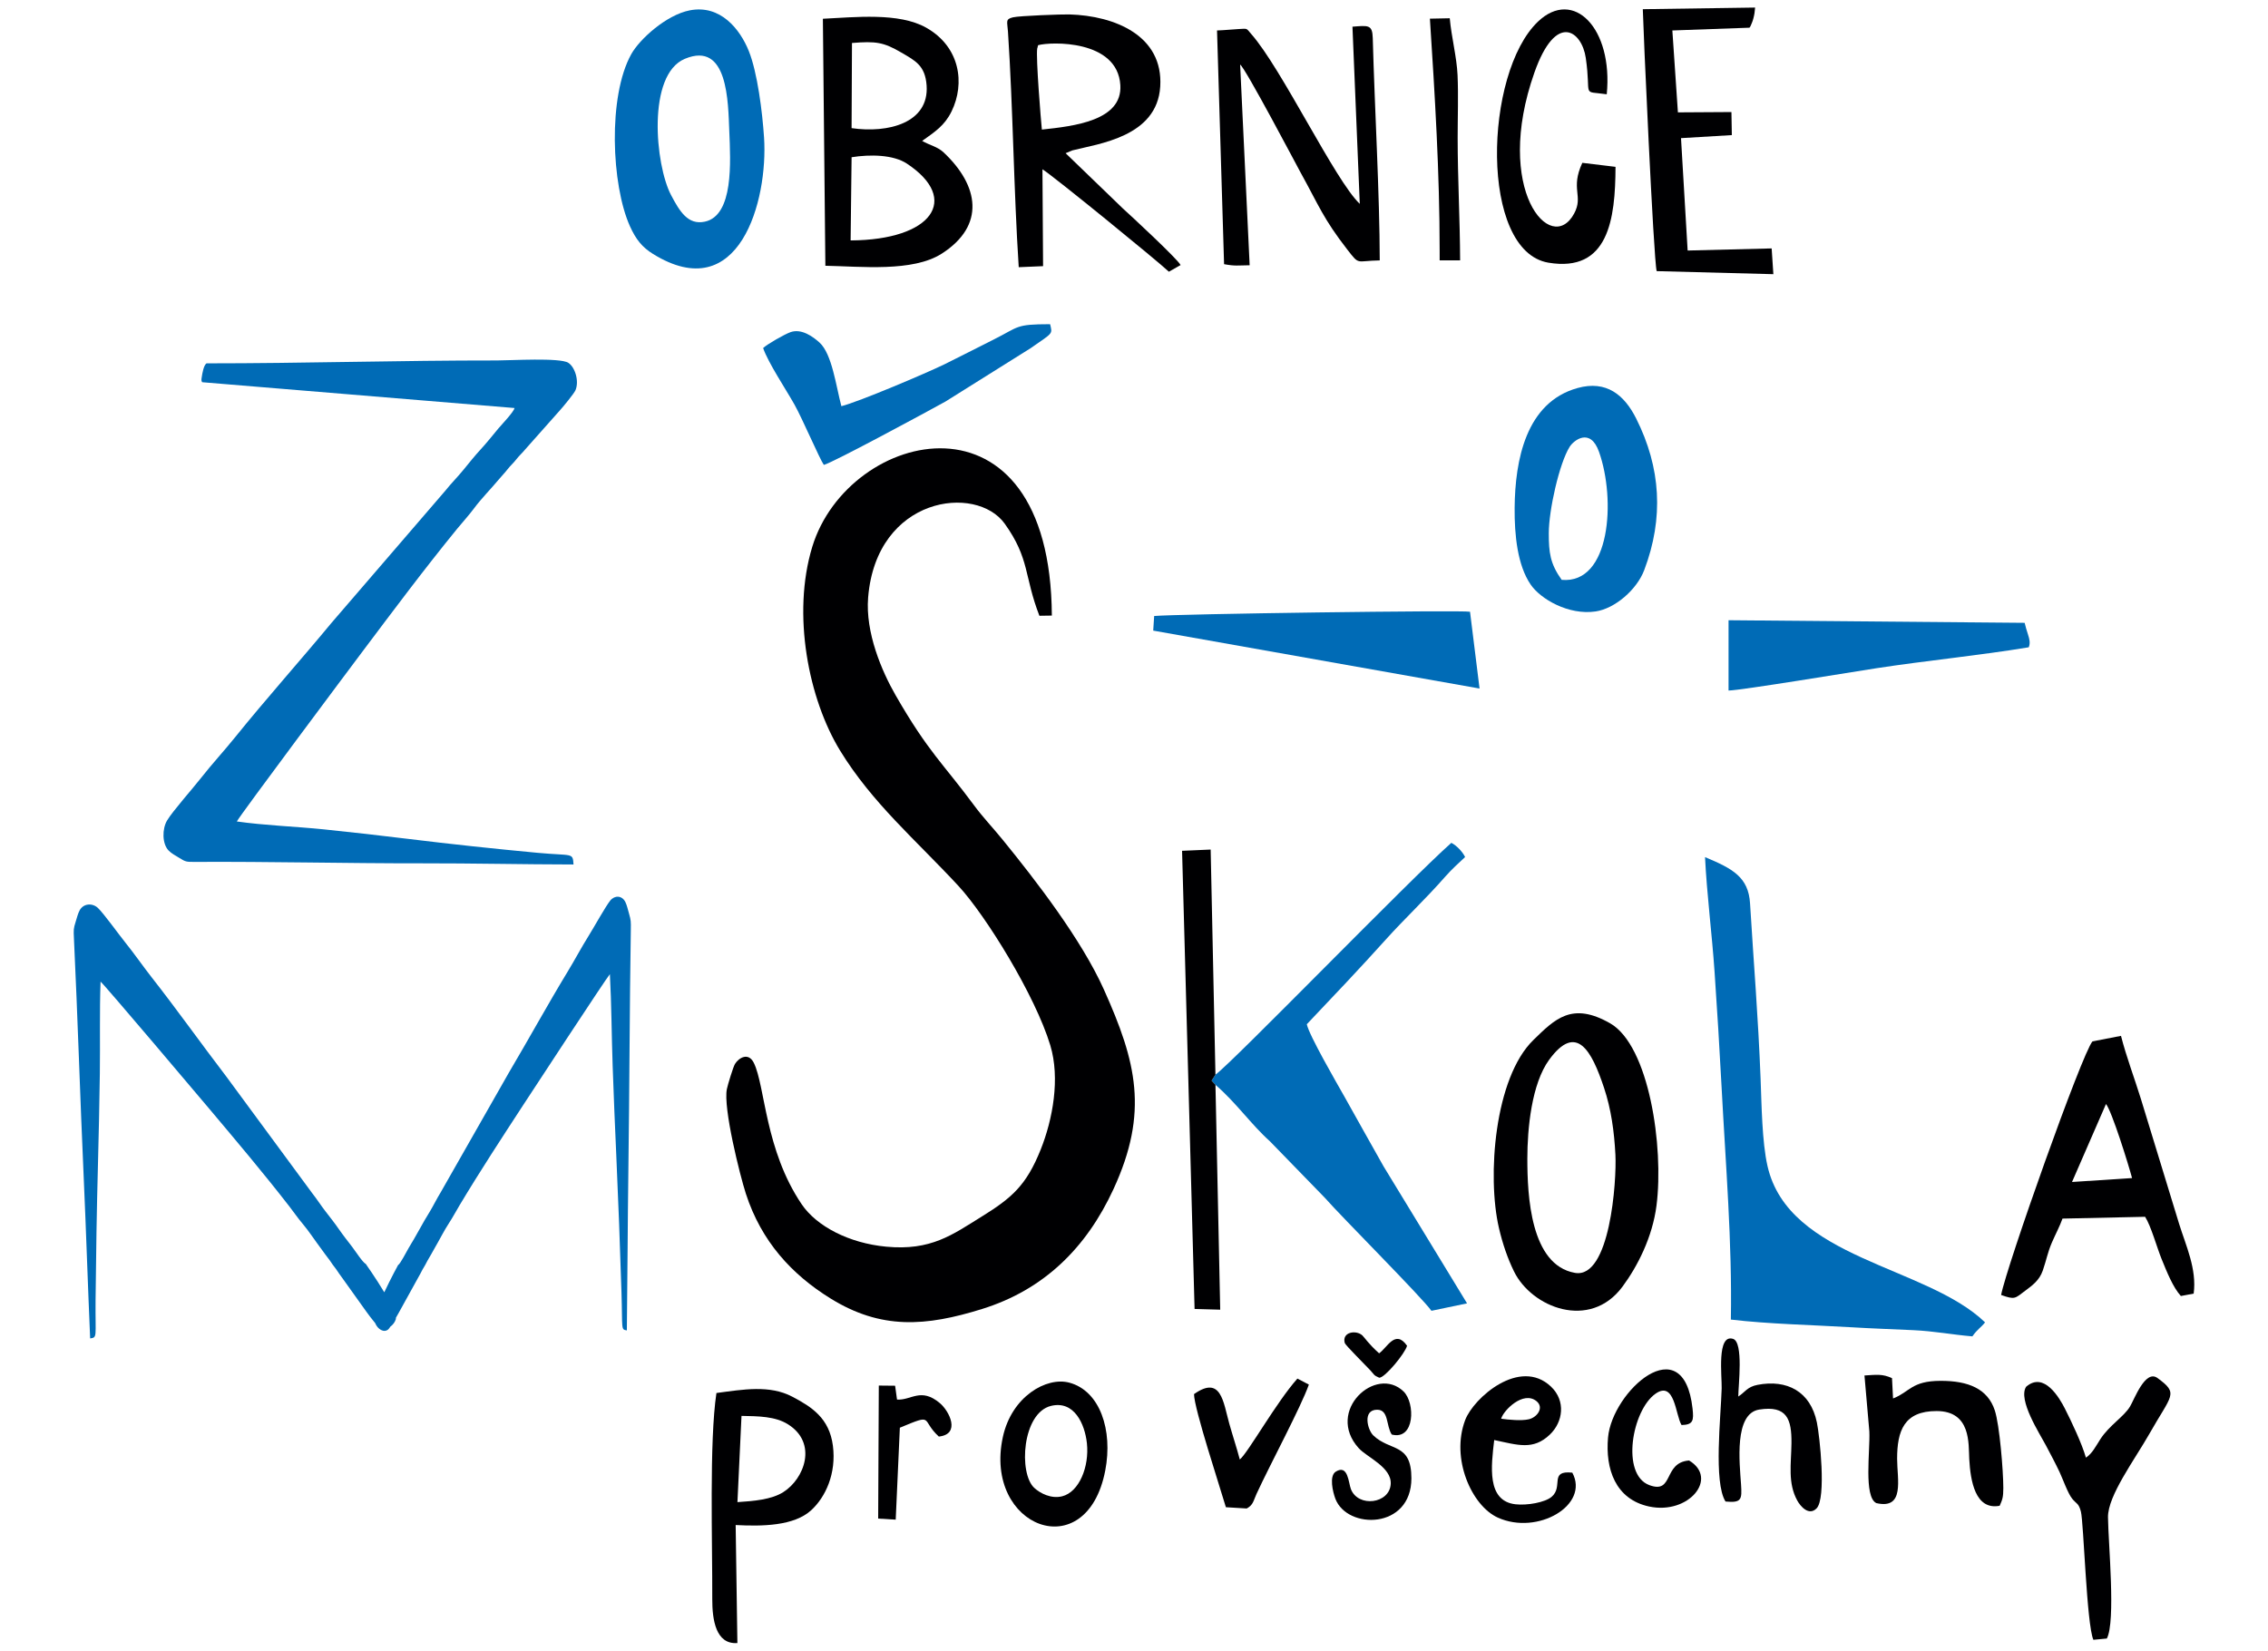 <?xml version="1.0" encoding="utf-8"?>
<!-- Generator: Adobe Illustrator 15.1.0, SVG Export Plug-In . SVG Version: 6.00 Build 0)  -->
<!DOCTYPE svg PUBLIC "-//W3C//DTD SVG 1.1//EN" "http://www.w3.org/Graphics/SVG/1.1/DTD/svg11.dtd">
<svg version="1.1" id="Vrstva_1" xmlns="http://www.w3.org/2000/svg" xmlns:xlink="http://www.w3.org/1999/xlink" x="0px" y="0px"
	 width="158px" height="115px" viewBox="0 0 158 115" enable-background="new 0 0 158 115" xml:space="preserve">
<path fill-rule="evenodd" clip-rule="evenodd" fill="#006BB6" d="M14.386,25.314c-0.201,0.14-0.292,0.697-0.336,0.991
	c-0.022,0.143-0.032,0.224,0.033,0.324l21.763,1.798c-0.068,0.295-0.899,1.148-1.136,1.435c-0.399,0.481-0.813,1.002-1.219,1.441
	c-0.419,0.454-0.824,0.963-1.218,1.445c-0.421,0.515-0.83,0.913-1.234,1.421l-7.942,9.222c-2.133,2.578-4.627,5.376-6.708,7.96
	c-0.797,0.99-1.608,1.858-2.386,2.851c-0.566,0.722-1.987,2.328-2.361,2.956c-0.354,0.594-0.349,1.62,0.098,2.091
	c0.206,0.216,0.467,0.344,0.761,0.527c0.431,0.269,0.486,0.275,1.078,0.272c5.219-0.029,10.476,0.105,15.798,0.099
	c3.543-0.005,7.045,0.075,10.577,0.081c-0.056-0.853-0.045-0.585-2.513-0.814c-2.946-0.275-6.031-0.603-8.949-0.962
	c-1.959-0.241-3.954-0.468-5.935-0.671c-1.978-0.202-4.126-0.274-6.059-0.55c0.267-0.496,7.94-10.756,8.688-11.751
	c2.208-2.938,4.347-5.805,6.666-8.645c0.386-0.472,0.814-0.934,1.167-1.412c0.497-0.67,1.176-1.356,1.747-2.039
	c0.196-0.236,0.415-0.458,0.597-0.694c0.207-0.266,0.399-0.419,0.604-0.685c0.207-0.269,0.402-0.425,0.608-0.68l2.427-2.733
	c0.2-0.216,0.995-1.178,1.09-1.407c0.271-0.649-0.041-1.616-0.502-1.91c-0.584-0.373-4.016-0.162-4.976-0.163
	C27.887,25.106,21.118,25.317,14.386,25.314z"/>
<path fill-rule="evenodd" clip-rule="evenodd" fill="#000002" d="M72.41,42.9l0.867-0.013C73.184,26.47,59.1,29.842,56.585,38.101
	c-1.428,4.692-0.258,10.608,1.945,14.201c2.242,3.657,5.276,6.221,8.233,9.413c1.898,2.049,5.352,7.627,6.405,11.108
	c0.699,2.312,0.169,5.172-0.667,7.263c-1.002,2.506-2.019,3.379-4.135,4.688c-2.005,1.238-3.5,2.379-6.633,2.081
	c-2.596-0.245-4.848-1.425-5.883-2.954c-2.564-3.787-2.54-8.227-3.331-9.844c-0.377-0.772-1.054-0.362-1.318,0.071
	c-0.125,0.204-0.5,1.441-0.563,1.748c-0.269,1.299,0.913,6.023,1.325,7.292c1.082,3.33,3.199,5.622,5.884,7.288
	c3.537,2.195,6.644,1.961,10.56,0.743c4.314-1.34,7.274-4.258,9.164-8.354c2.477-5.366,1.591-8.872-0.664-13.897
	c-1.565-3.49-4.743-7.605-7.061-10.451c-0.672-0.826-1.364-1.548-1.972-2.37c-2.179-2.948-3.197-3.715-5.479-7.686
	c-0.965-1.679-2.117-4.37-1.916-6.819c0.581-7.043,7.534-7.912,9.519-5.132C71.747,38.938,71.334,40.125,72.41,42.9z"/>
<path fill-rule="evenodd" clip-rule="evenodd" fill="#006BB6" d="M121.917,62.94c-0.111-1.824-1.197-2.418-3.136-3.225
	c0.122,2.542,0.483,5.354,0.663,7.979c0.182,2.66,0.351,5.38,0.49,8.038c0.282,5.413,0.741,10.782,0.646,16.202
	c2.627,0.312,5.745,0.377,8.386,0.535c1.45,0.087,2.881,0.136,4.316,0.202c1.482,0.069,2.703,0.313,4.123,0.433
	c0.352-0.505,0.6-0.613,0.884-0.976c-4.115-3.965-13.68-4.402-15.157-10.892c-0.384-1.685-0.41-4.277-0.481-6.082
	C122.474,70.655,122.181,67.293,121.917,62.94z"/>
<path fill-rule="evenodd" clip-rule="evenodd" fill="#006BB6" d="M84.674,74.871l-0.27,0.416l0.271,0.294
	c1.41,1.206,2.494,2.771,3.796,3.935l3.813,3.922c1.183,1.348,6.764,6.938,7.437,7.884l2.481-0.518l-5.824-9.558
	c-0.937-1.642-1.822-3.262-2.732-4.87c-0.503-0.889-2.446-4.241-2.608-5.018c1.856-1.956,3.726-3.924,5.517-5.915
	c1.274-1.418,2.726-2.77,4.154-4.397c0.39-0.443,0.939-0.956,1.358-1.337c-0.181-0.368-0.586-0.799-0.959-0.989
	C98.241,61.249,85.819,74.067,84.674,74.871z"/>
<path fill-rule="evenodd" clip-rule="evenodd" fill="#000002" d="M94.729,14.203c-1.713-1.614-5.457-9.464-7.571-11.844
	c-0.357-0.404-0.202-0.374-0.904-0.333c-0.49,0.028-0.968,0.081-1.47,0.096l0.491,16.283c0.771,0.144,0.952,0.085,1.782,0.076
	L86.394,4.499c0.346,0.199,4.028,7.191,4.184,7.471c1.306,2.358,1.6,3.254,3.28,5.414c0.879,1.13,0.582,0.783,2.262,0.758
	c-0.008-4.634-0.354-10.576-0.487-15.493c-0.026-0.948-0.319-0.873-1.414-0.79L94.729,14.203z"/>
<path fill-rule="evenodd" clip-rule="evenodd" fill="#000002" d="M115.401,83.984c0.521-4.095-0.521-11.139-3.23-12.69
	c-2.663-1.524-3.849-0.297-5.348,1.163c-2.709,2.636-3.236,9.495-2.4,13.095c0.253,1.093,0.606,2.124,1.051,3.029
	c1.236,2.522,5.283,4.115,7.548,1.071C114.068,88.245,115.118,86.201,115.401,83.984L115.401,83.984z M106.402,80.726
	c0-2.086,0.294-5.217,1.522-6.896c1.9-2.596,2.957-0.639,3.821,1.957c0.497,1.488,0.709,3.049,0.793,4.664
	c0.094,1.812-0.374,8.66-2.819,8.229C106.617,88.135,106.402,83.29,106.402,80.726z"/>
<path fill-rule="evenodd" clip-rule="evenodd" fill="#006BB6" d="M80.405,42.917l-0.066,1.017l22.734,4.036l-0.664-5.35
	C101.904,42.499,81.923,42.771,80.405,42.917z"/>
<path fill-rule="evenodd" clip-rule="evenodd" fill="#006BB6" d="M120.419,48.109c0.833-0.007,8.773-1.32,10.314-1.556
	c3.506-0.536,7.136-0.884,10.6-1.457c0.12-0.296,0.049-0.574-0.048-0.875c-0.099-0.311-0.171-0.539-0.238-0.829l-20.628-0.181
	V48.109z"/>
<path fill-rule="evenodd" clip-rule="evenodd" fill="#006BB6" d="M58.614,28.297c-0.368-1.375-0.647-3.637-1.52-4.429
	c-0.445-0.404-1.249-0.999-2.022-0.728c-0.415,0.146-1.629,0.84-1.909,1.109c0.357,1.033,1.58,2.863,2.186,3.941
	c0.548,0.976,1.739,3.761,2.043,4.199c0.612-0.145,7.419-3.825,8.476-4.415l5.927-3.714c1.602-1.113,1.521-0.966,1.362-1.674
	c-2.458,0.004-2.125,0.167-3.977,1.092c-1.157,0.577-2.208,1.123-3.35,1.686C64.593,25.974,59.755,28.025,58.614,28.297z"/>
<path fill-rule="evenodd" clip-rule="evenodd" fill="#000002" d="M114.446,0.641c0.012,0.925,0.747,17.453,0.966,18.248l8.129,0.213
	l-0.119-1.795l-5.853,0.147l-0.462-7.83l3.541-0.211l-0.028-1.607l-3.729,0.023l-0.387-5.707l5.375-0.192
	c0.091-0.159,0.022,0.014,0.158-0.316c0.055-0.133,0.065-0.166,0.108-0.319c0.075-0.274,0.104-0.488,0.124-0.768L114.446,0.641z"/>
<polygon fill-rule="evenodd" clip-rule="evenodd" fill="#000002" points="84.675,75.581 84.404,75.287 84.674,74.871 84.341,59.188 
	82.349,59.275 83.22,91.194 85.006,91.245 "/>
<path fill-rule="evenodd" clip-rule="evenodd" fill="#000002" d="M112.545,11.624l-2.312-0.28c-0.854,1.837,0.099,2.293-0.571,3.535
	c-1.604,2.978-5.646-1.655-2.769-9.82c1.509-4.281,3.31-2.89,3.58-1.026c0.407,2.805-0.347,2.278,1.461,2.535
	c0.453-4.598-2.318-7.418-4.79-5.063c-3.771,3.59-4.081,15.985,0.724,16.795C112.057,19.004,112.533,15.268,112.545,11.624z"/>
<path fill-rule="evenodd" clip-rule="evenodd" fill="#000002" d="M146.774,114.155c0.628-1.202,0.098-6.626,0.079-8.457
	c-0.014-1.5,1.871-4.021,2.885-5.808c1.554-2.744,2.069-2.785,0.563-3.884c-0.851-0.62-1.609,1.482-1.917,1.991
	c-0.438,0.721-1.438,1.3-2.069,2.277c-0.316,0.49-0.557,0.989-1,1.28c-0.27-0.96-1.012-2.531-1.468-3.425
	c-0.368-0.719-1.443-2.605-2.698-1.514c-0.585,0.91,0.944,3.26,1.368,4.063c0.329,0.626,0.663,1.243,0.964,1.882
	c0.217,0.461,0.575,1.477,0.872,1.847c0.302,0.377,0.457,0.306,0.612,0.901c0.196,0.749,0.396,7.855,0.87,8.936L146.774,114.155z"/>
<path fill-rule="evenodd" clip-rule="evenodd" fill="#006BB6" d="M48.051,0.721c-1.634,0.319-3.493,2.007-4.076,3.055
	c-1.633,2.931-1.386,9.11-0.089,11.988c0.42,0.93,0.861,1.466,1.603,1.926c6.016,3.727,8.026-3.721,7.739-8.104
	c-0.118-1.792-0.463-4.544-1.064-6.035C51.553,2.033,50.19,0.304,48.051,0.721L48.051,0.721z M47.712,4.097
	c3.013-1.256,3.01,3.012,3.095,5.08c0.085,2.068,0.313,5.843-1.711,6.268c-1.171,0.246-1.751-0.72-2.35-1.86
	C45.646,11.493,45.058,5.204,47.712,4.097z"/>
<path fill-rule="evenodd" clip-rule="evenodd" fill="#000002" d="M135.183,96.202c-2.025,0.005-2.136,0.778-3.304,1.229
	l-0.073-1.416c-0.672-0.311-1.096-0.235-1.918-0.186l0.34,3.903c0.06,1.356-0.405,4.542,0.483,4.987
	c2.007,0.466,1.452-1.655,1.452-3.088c0-1.944,0.481-3.327,2.749-3.325c2.414,0.002,2.218,2.29,2.275,3.333
	c0.085,1.529,0.414,3.588,2.12,3.267c0.191-0.431,0.254-0.592,0.254-1.238c0-1.184-0.259-4.395-0.595-5.411
	C138.473,96.76,137.137,96.197,135.183,96.202z"/>
<path fill-rule="evenodd" clip-rule="evenodd" fill="#000002" d="M120.208,104.61c1.117,0.104,1.152-0.13,1.081-1.195
	c-0.099-1.487-0.499-4.934,1.269-5.212c1.933-0.303,2.261,0.675,2.244,2.343c-0.017,1.464-0.27,2.768,0.405,3.998
	c0.219,0.398,0.802,1.087,1.342,0.547c0.695-0.697,0.22-5.046,0.024-5.99c-0.448-2.169-2.092-3.014-4.135-2.619
	c-0.723,0.139-0.872,0.514-1.341,0.814c0-0.741,0.381-3.785-0.365-4.019c-1.145-0.357-0.769,2.589-0.792,3.455
	C119.886,98.683,119.364,103.266,120.208,104.61z"/>
<path fill-rule="evenodd" clip-rule="evenodd" fill="#006BB6" d="M109.897,27.034c-3.592,1-4.352,5.022-4.38,8.348
	c-0.016,1.916,0.203,4.002,1.111,5.336c0.695,1.023,2.651,2.156,4.525,1.882c1.358-0.199,2.876-1.521,3.391-2.878
	c1.381-3.647,1.156-7.143-0.558-10.561C113.166,27.522,111.915,26.473,109.897,27.034L109.897,27.034z M107.896,37.147
	c0.001-1.601,0.731-4.862,1.452-6.015c0.281-0.451,1.436-1.375,2.047,0.347c1.176,3.313,0.808,9.229-2.602,8.918
	C107.993,39.27,107.895,38.507,107.896,37.147z"/>
<path fill-rule="evenodd" clip-rule="evenodd" fill="#000002" d="M86.854,105.095c0.459-0.248,0.465-0.545,0.682-1.017
	c0.963-2.091,3.072-6.001,3.646-7.615l-0.799-0.418c-1.48,1.664-3.44,5.169-4.013,5.638c-0.212-0.807-0.498-1.662-0.732-2.497
	c-0.422-1.503-0.562-3.396-2.458-2.059c0.009,1.013,1.813,6.491,2.221,7.88L86.854,105.095z"/>
<path fill-rule="evenodd" clip-rule="evenodd" fill="#000002" d="M117.67,101.751c-1.836,0.141-1.041,2.362-2.772,1.715
	c-1.988-0.743-1.206-5.207,0.428-6.363c1.354-0.959,1.397,1.502,1.819,2.179c0.814-0.02,0.858-0.313,0.766-1.148
	c-0.635-5.699-5.602-1.203-5.888,2.018c-0.192,2.17,0.5,4.297,2.859,4.805C117.641,105.549,119.746,102.995,117.67,101.751z"/>
<path fill-rule="evenodd" clip-rule="evenodd" fill="#000002" d="M70.97,18.615l1.696-0.072l-0.044-6.749
	c0.771,0.477,7.982,6.359,8.81,7.136l0.815-0.464c-0.221-0.434-3.579-3.546-4.01-3.93l-4.001-3.862l0.466-0.195
	c1.837-0.47,5.908-0.946,6.126-4.449c0.221-3.541-3.153-4.933-6.328-5.025c-0.503-0.015-3.469,0.093-3.93,0.202
	c-0.549,0.13-0.396,0.294-0.35,0.998C70.572,7.512,70.619,13.187,70.97,18.615L70.97,18.615z M72.327,3.147
	c0.867-0.241,5.524-0.404,5.721,2.782c0.152,2.475-3.219,2.86-5.466,3.099c-0.061-0.572-0.427-5.014-0.324-5.654
	c0.005-0.031,0.028-0.053,0.033-0.115C72.294,3.198,72.31,3.183,72.327,3.147z"/>
<path fill-rule="evenodd" clip-rule="evenodd" fill="#000002" d="M98.325,102.989c0-2.486-1.472-1.852-2.653-2.984
	c-0.408-0.391-0.77-1.797,0.274-1.79c0.815,0.004,0.606,1.122,1.012,1.729c1.617,0.418,1.642-2.199,0.825-2.997
	c-1.916-1.871-5.475,1.35-3.129,3.945c0.574,0.635,2.294,1.324,2.231,2.491c-0.074,1.389-2.269,1.661-2.774,0.363
	c-0.17-0.436-0.194-1.747-1.049-1.221c-0.486,0.3-0.207,1.432-0.035,1.888C93.847,106.579,98.325,106.569,98.325,102.989z"/>
<path fill-rule="evenodd" clip-rule="evenodd" fill="#000002" d="M57.326,1.307l0.173,17.208c2.47,0.046,6.086,0.452,8.109-0.845
	c3.064-1.964,2.591-4.744,0.126-7.054c-0.433-0.405-0.972-0.496-1.493-0.799c0.89-0.635,1.564-1.062,2.051-2.059
	c0.95-1.948,0.598-4.497-1.774-5.833C62.609,0.85,59.534,1.204,57.326,1.307L57.326,1.307z M59.326,8.927l0.027-5.932
	c1.667-0.136,2.2-0.057,3.431,0.662c0.973,0.569,1.669,0.901,1.768,2.296C64.736,8.571,61.866,9.298,59.326,8.927L59.326,8.927z
	 M59.258,16.75l0.069-5.796c1.285-0.205,2.901-0.186,3.857,0.448C66.916,13.872,64.952,16.721,59.258,16.75z"/>
<path fill-rule="evenodd" clip-rule="evenodd" fill="#000002" d="M100.293,17.462l0.001,0.678l1.425,0
	c-0.01-2.865-0.171-5.662-0.171-8.553c0-1.417,0.055-2.947-0.007-4.35c-0.057-1.264-0.424-2.634-0.544-3.965L99.614,1.3
	C99.964,6.679,100.291,11.984,100.293,17.462z"/>
<path fill-rule="evenodd" clip-rule="evenodd" fill="#000002" d="M51.25,106.248c1.868,0.098,4.058,0.064,5.255-1.025
	c1.01-0.92,1.768-2.57,1.519-4.5s-1.486-2.709-2.828-3.416c-1.586-0.835-3.432-0.502-5.286-0.257
	c-0.505,3.373-0.275,10.459-0.29,14.357c-0.005,1.441,0.248,3.175,1.75,3.063L51.25,106.248L51.25,106.248z M51.374,104.652
	l0.283-6.008c1.171,0.023,2.353,0.026,3.246,0.591c2.071,1.309,1.137,3.792-0.338,4.722C53.739,104.479,52.5,104.579,51.374,104.652
	z"/>
<path fill-rule="evenodd" clip-rule="evenodd" fill="#000002" d="M76.998,102.446c0.54-2.805-0.365-5.545-2.503-6.117
	c-1.594-0.427-4.017,0.963-4.631,3.785C68.493,106.406,75.701,109.19,76.998,102.446L76.998,102.446z M73.217,97.948
	c1.622-0.396,2.358,1.267,2.502,2.598c0.176,1.635-0.538,3.403-1.724,3.7c-0.765,0.191-1.527-0.207-1.937-0.581
	C70.943,102.648,71.213,98.438,73.217,97.948z"/>
<path fill-rule="evenodd" clip-rule="evenodd" fill="#000002" d="M62.688,99.468c2.447-1.019,1.419-0.57,2.715,0.616
	c1.537-0.162,0.74-1.767,0.073-2.328c-1.329-1.119-2-0.179-2.985-0.249l-0.133-0.964l-1.136-0.011l-0.044,9.267l1.222,0.074
	L62.688,99.468z"/>
<path fill-rule="evenodd" clip-rule="evenodd" fill="#000002" d="M149.438,84.773c0.412,0.637,0.826,2.148,1.151,2.945
	c0.359,0.885,0.796,1.977,1.341,2.574l0.892-0.167c0.229-1.713-0.542-3.341-1.011-4.85l-2.671-8.732
	c-0.458-1.477-0.999-2.884-1.381-4.375l-1.987,0.385c-0.733,0.845-5.986,15.67-6.364,17.667c0.979,0.347,0.95,0.249,1.701-0.312
	c0.452-0.338,0.961-0.697,1.199-1.383c0.251-0.72,0.339-1.265,0.631-1.944c0.228-0.535,0.562-1.16,0.745-1.682L149.438,84.773
	L149.438,84.773z M144.347,82.348l2.367-5.433c0.415,0.52,1.562,4.205,1.816,5.16L144.347,82.348z"/>
<path fill-rule="evenodd" clip-rule="evenodd" fill="#000002" d="M95.459,95.465c0.284,0.304,0.218,0.346,0.625,0.521
	c0.398,0.007,1.798-1.695,1.939-2.228c-0.82-1.168-1.376,0.127-1.947,0.527c-0.749-0.669-1.026-1.119-1.174-1.253
	c-0.435-0.392-1.43-0.235-1.22,0.533C93.723,93.714,95.092,95.073,95.459,95.465z"/>
<path fill-rule="evenodd" clip-rule="evenodd" fill="#000002" d="M104.094,100.326c1.652,0.348,2.716,0.729,3.878-0.381
	c0.917-0.876,1.128-2.348,0.071-3.347c-2.166-2.045-5.382,0.787-5.971,2.334c-1.023,2.692,0.462,5.978,2.268,6.796
	c2.777,1.26,6.414-0.871,5.194-3.13c-1.638-0.171-0.598,0.962-1.436,1.68c-0.468,0.401-1.712,0.614-2.518,0.524
	C103.551,104.576,103.885,102.123,104.094,100.326L104.094,100.326z M104.577,98.842c0.161-0.586,1.54-1.968,2.458-1.229
	c0.559,0.45,0.053,1.132-0.531,1.267C105.978,99,105.12,98.916,104.577,98.842z"/>
<path fill-rule="evenodd" clip-rule="evenodd" fill="#006BB6" d="M43.824,63.659c-0.088-0.312-0.149-0.589-0.255-0.808
	c-0.229-0.476-0.746-0.487-1.05-0.117c-0.321,0.392-1.148,1.884-1.519,2.477c-0.511,0.816-0.958,1.669-1.468,2.505
	c-1.329,2.184-2.77,4.803-4.097,7.041l-4.749,8.337c-0.261,0.425-0.467,0.853-0.731,1.296c-0.249,0.413-0.51,0.838-0.744,1.278
	c-0.228,0.426-0.495,0.86-0.742,1.278c-0.148,0.249-0.588,1.122-0.738,1.192c0,0-0.508,0.928-0.96,1.894
	c-0.594-0.992-1.296-1.984-1.296-1.984c-0.184-0.064-0.742-0.919-0.928-1.162c-0.312-0.407-0.649-0.831-0.937-1.248
	c-0.296-0.43-0.625-0.844-0.937-1.247c-0.334-0.431-0.596-0.851-0.925-1.266l-5.995-8.14c-1.672-2.183-3.495-4.743-5.168-6.871
	c-0.64-0.815-1.208-1.648-1.85-2.443c-0.466-0.578-1.512-2.036-1.913-2.414c-0.379-0.359-1.004-0.325-1.27,0.159
	c-0.122,0.223-0.188,0.503-0.286,0.818c-0.144,0.463-0.145,0.521-0.115,1.146c0.263,5.512,0.428,11.069,0.682,16.691
	c0.169,3.743,0.284,7.444,0.447,11.177c0.518-0.083,0.354-0.064,0.378-2.678c0.03-3.12,0.084-6.389,0.167-9.479
	c0.056-2.077,0.1-4.189,0.13-6.288c0.03-2.095-0.026-4.366,0.051-6.415c0.315,0.27,6.931,8.097,7.572,8.859
	c1.895,2.254,3.743,4.435,5.583,6.808c0.306,0.395,0.608,0.834,0.916,1.195c0.433,0.507,0.882,1.205,1.326,1.79
	c0.153,0.201,0.299,0.425,0.451,0.611c0.172,0.21,0.274,0.409,0.446,0.619c0.173,0.213,0.278,0.414,0.443,0.624l1.78,2.49
	c0.09,0.132,0.379,0.513,0.612,0.794c0.176,0.431,0.607,0.7,0.914,0.439c0.029-0.024,0.082-0.097,0.147-0.192
	c0.17-0.123,0.311-0.302,0.377-0.51c0.009-0.028,0.007-0.068,0.007-0.106c0.084-0.145,0.157-0.27,0.191-0.335l1.408-2.548
	c0.132-0.216,0.212-0.421,0.351-0.639c0.137-0.216,0.216-0.417,0.353-0.634c0.122-0.191,0.236-0.42,0.357-0.627
	c0.352-0.599,0.706-1.313,1.051-1.832c0.245-0.372,0.483-0.821,0.726-1.226c1.46-2.435,2.932-4.676,4.44-6.993
	c0.511-0.783,5.778-8.828,6.031-9.107c0.112,2.046,0.119,4.317,0.193,6.41c0.074,2.095,0.16,4.206,0.255,6.278
	c0.14,3.088,0.262,6.352,0.359,9.47c0.082,2.61-0.054,2.597,0.375,2.662c0.047-3.735,0.055-7.438,0.106-11.184
	c0.078-5.628,0.083-11.188,0.17-16.705C43.956,64.176,43.953,64.117,43.824,63.659z"/>
</svg>
